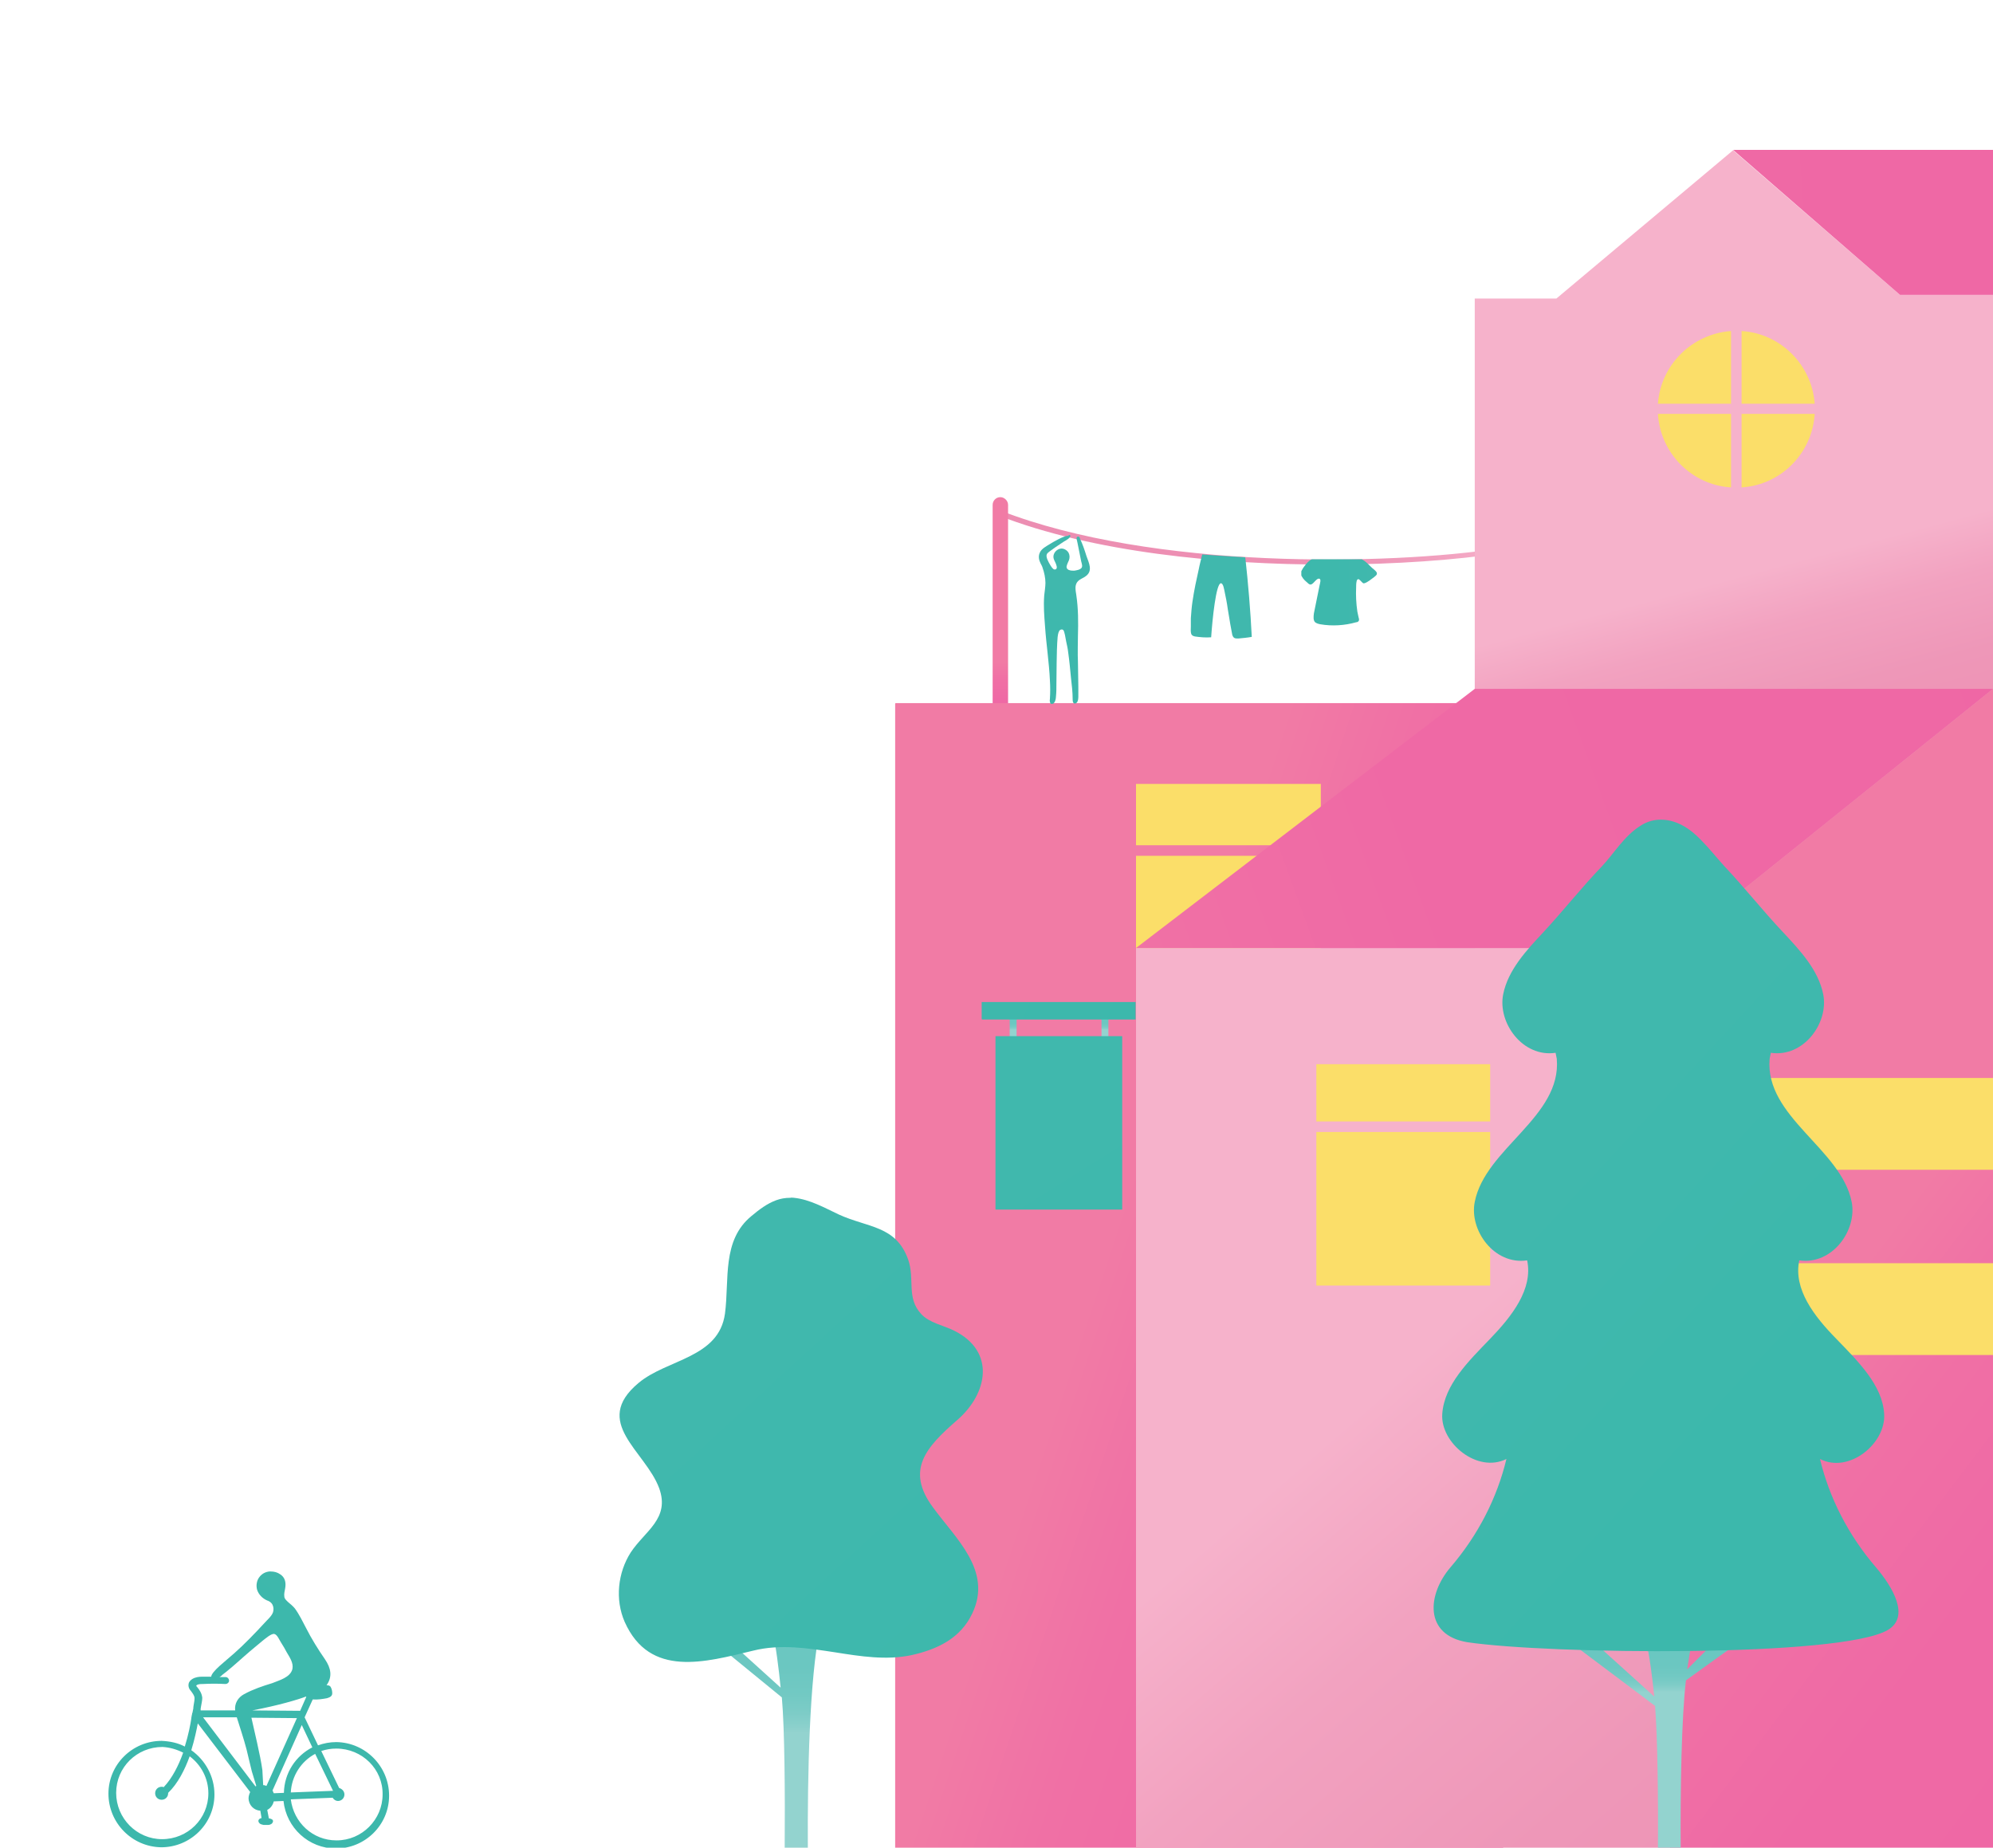 <?xml version="1.0" encoding="utf-8"?>
<!-- Generator: Adobe Illustrator 18.0.0, SVG Export Plug-In . SVG Version: 6.00 Build 0)  -->
<!DOCTYPE svg PUBLIC "-//W3C//DTD SVG 1.1//EN" "http://www.w3.org/Graphics/SVG/1.1/DTD/svg11.dtd">
<svg version="1.1" xmlns="http://www.w3.org/2000/svg" xmlns:xlink="http://www.w3.org/1999/xlink" x="0px" y="0px"
	 viewBox="0 0 490.7 454.9" enable-background="new 0 0 490.7 454.9" xml:space="preserve">
<g id="Layer_1">
</g>
<g id="entry_points">
	<g>
		<g>
			<defs>
				<path id="SVGID_1_" d="M246.3,125.7c37.5,14.6,95.4,13.5,123,9.3c0.3-0.1,0.7,0.2,0.7,0.5c0.1,0.3-0.2,0.7-0.5,0.7
					c-10.6,1.6-25.7,2.8-42.4,2.8c-26.9,0-58-3-81.3-12.1c-0.3-0.1-0.5-0.5-0.4-0.8c0.1-0.3,0.3-0.4,0.6-0.4
					C246.1,125.7,246.2,125.7,246.3,125.7"/>
			</defs>
			<clipPath id="SVGID_2_">
				<use xlink:href="#SVGID_1_"  overflow="visible"/>
			</clipPath>
			
				<linearGradient id="SVGID_3_" gradientUnits="userSpaceOnUse" x1="-55.882" y1="420.367" x2="-54.538" y2="420.367" gradientTransform="matrix(-92.696 0 0 -92.696 -4809.936 39099.297)">
				<stop  offset="0" style="stop-color:#F6B2CB"/>
				<stop  offset="0.108" style="stop-color:#F2A2C0"/>
				<stop  offset="0.249" style="stop-color:#EE97B8"/>
				<stop  offset="0.448" style="stop-color:#ED90B3"/>
				<stop  offset="1" style="stop-color:#EC8EB2"/>
			</linearGradient>
			<rect x="245.3" y="125.7" clip-path="url(#SVGID_2_)" fill="url(#SVGID_3_)" width="124.8" height="14.7"/>
		</g>
		<g>
			<defs>
				<path id="SVGID_4_" d="M246.3,122.4c1,0,1.9,0.9,1.9,1.9v57.4c0,1.1-0.9,1.9-1.9,1.9s-1.9-0.9-1.9-1.9v-57.4
					c0-1,0.8-1.9,1.9-1.9H246.3z"/>
			</defs>
			<clipPath id="SVGID_5_">
				<use xlink:href="#SVGID_4_"  overflow="visible"/>
			</clipPath>
			
				<linearGradient id="SVGID_6_" gradientUnits="userSpaceOnUse" x1="-170.368" y1="1002.273" x2="-169.023" y2="1002.273" gradientTransform="matrix(-8.161350e-10 18.178 -18.178 -8.161350e-10 18465.709 3260.092)">
				<stop  offset="0" style="stop-color:#F17BA5"/>
				<stop  offset="0.155" style="stop-color:#F070A5"/>
				<stop  offset="0.379" style="stop-color:#EF69A5"/>
				<stop  offset="1" style="stop-color:#EF67A5"/>
			</linearGradient>
			<rect x="244.4" y="122.4" clip-path="url(#SVGID_5_)" fill="url(#SVGID_6_)" width="3.8" height="61.2"/>
		</g>
		<g>
			<defs>
				<polygon id="SVGID_7_" points="369.4,173.1 370.1,454.9 220.4,454.9 220.4,173.1 				"/>
			</defs>
			<clipPath id="SVGID_8_">
				<use xlink:href="#SVGID_7_"  overflow="visible"/>
			</clipPath>
			
				<linearGradient id="SVGID_9_" gradientUnits="userSpaceOnUse" x1="-235.881" y1="442.58" x2="-234.537" y2="442.58" gradientTransform="matrix(143.395 48.286 -48.286 143.395 55466.773 -51767.793)">
				<stop  offset="0" style="stop-color:#F17BA5"/>
				<stop  offset="0.155" style="stop-color:#F070A5"/>
				<stop  offset="0.379" style="stop-color:#EF69A5"/>
				<stop  offset="1" style="stop-color:#EF67A5"/>
			</linearGradient>
			<polygon clip-path="url(#SVGID_8_)" fill="url(#SVGID_9_)" points="135.2,426.2 354.9,500.2 455.3,201.8 235.7,127.9 			"/>
		</g>
		<rect x="279.7" y="193" fill="#FBDE69" width="45.5" height="15.1"/>
		<rect x="279.7" y="210.7" fill="#FBDE69" width="45.5" height="40.2"/>
		<g>
			<defs>
				<path id="SVGID_10_" d="M272.9,248.9h-1.7v8.7h1.7V248.9z M250.3,248.9h-1.7v8.7h1.7V248.9z"/>
			</defs>
			<clipPath id="SVGID_11_">
				<use xlink:href="#SVGID_10_"  overflow="visible"/>
			</clipPath>
			
				<linearGradient id="SVGID_12_" gradientUnits="userSpaceOnUse" x1="-173.866" y1="-3614.722" x2="-172.521" y2="-3614.722" gradientTransform="matrix(1.177030e-10 -2.622 2.622 1.177030e-10 9737.265 -202.359)">
				<stop  offset="0" style="stop-color:#93D3CF"/>
				<stop  offset="2.440166e-02" style="stop-color:#8ED1CD"/>
				<stop  offset="0.135" style="stop-color:#7DCCC7"/>
				<stop  offset="0.272" style="stop-color:#72C9C3"/>
				<stop  offset="0.465" style="stop-color:#6BC7C1"/>
				<stop  offset="1" style="stop-color:#69C6C0"/>
			</linearGradient>
			<rect x="248.6" y="248.9" clip-path="url(#SVGID_11_)" fill="url(#SVGID_12_)" width="24.3" height="8.7"/>
		</g>
		<g>
			<defs>
				<polygon id="SVGID_13_" points="276.3,255.1 276.3,297.8 245.1,297.8 245.1,297.8 245.1,255.1 				"/>
			</defs>
			<clipPath id="SVGID_14_">
				<use xlink:href="#SVGID_13_"  overflow="visible"/>
			</clipPath>
			
				<linearGradient id="SVGID_15_" gradientUnits="userSpaceOnUse" x1="-261.198" y1="566.294" x2="-259.853" y2="566.294" gradientTransform="matrix(32.643 51.943 -51.943 32.643 38203.488 -4639.372)">
				<stop  offset="0" style="stop-color:#40B8AD"/>
				<stop  offset="1" style="stop-color:#3CB8AC"/>
			</linearGradient>
			<polygon clip-path="url(#SVGID_14_)" fill="url(#SVGID_15_)" points="225.8,267.2 253.9,311.9 295.6,285.7 267.5,241 			"/>
		</g>
		<g>
			<defs>
				<rect id="SVGID_16_" x="241.7" y="246.7" width="37.9" height="4.3"/>
			</defs>
			<clipPath id="SVGID_17_">
				<use xlink:href="#SVGID_16_"  overflow="visible"/>
			</clipPath>
			
				<linearGradient id="SVGID_18_" gradientUnits="userSpaceOnUse" x1="-341.782" y1="492.421" x2="-340.437" y2="492.421" gradientTransform="matrix(52.328 21.949 -21.949 52.328 28902.922 -18038.094)">
				<stop  offset="0" style="stop-color:#40B8AD"/>
				<stop  offset="1" style="stop-color:#3CB8AC"/>
			</linearGradient>
			<polygon clip-path="url(#SVGID_17_)" fill="url(#SVGID_18_)" points="240.2,250.3 274,264.5 281.2,247.3 247.4,233.1 			"/>
		</g>
		<g>
			<defs>
				<path id="SVGID_19_" d="M263.5,131.8c0.3,0.5-1.1,1.3-1.5,1.5c-0.7,0.5-1.4,0.9-2.1,1.4c-0.4,0.3-1.6,1.1-2,1.5
					c-0.4,0.5-0.2,1.1,0,1.6c0.2,0.5,0.5,1,0.8,1.5c0.2,0.3,0.6,0.9,0.9,0.9c0.6,0.1,0.7-0.5,0.5-1c-0.2-0.9-0.9-1.5-0.7-2.5
					c0.2-0.8,0.8-1.4,1.6-1.6c0.8-0.2,1.7,0.3,2.1,1c0.3,0.6,0.3,1.2,0.1,1.8c-0.2,0.5-0.5,1-0.6,1.6c0,0.5,0.3,0.8,0.8,0.9
					c0.3,0.1,0.7,0.1,1.1,0.1c0.6-0.1,1.4-0.2,1.8-0.7c0.3-0.4,0-1.2-0.1-1.6c-0.3-1.5-0.6-3-0.9-4.5c-0.1-0.3-0.1-0.6-0.2-0.9
					c-0.1-0.4,0-0.7,0.4-0.7c0.2,0,0.4,0.3,0.4,0.5c0.7,1.5,1.1,2.7,1.6,4.3c0.6,1.7,1.6,3.6-0.1,4.9c-0.6,0.5-1.4,0.7-2,1.3
					c-0.4,0.4-0.6,1-0.6,1.6c0,0.6,0.1,1.2,0.2,1.8c0.5,3.4,0.5,6.7,0.4,10.1c0,0.5-0.1,4.7,0,6.3c0,2,0.1,4.1,0.1,6.1
					c0,0.6,0,1.3,0,1.9c0,0.7,0.1,2.3-0.9,2.3c-0.5,0-0.5-0.8-0.5-1.1c0-1.7-0.2-3.4-0.4-5.1c-0.2-2.1-0.4-4.3-0.7-6.4
					c-0.1-0.9-0.3-1.8-0.5-2.7c-0.1-0.5-0.2-1.1-0.3-1.6c-0.1-0.3-0.2-1.2-0.6-1.3c-1-0.2-1.2,1.1-1.3,3.3
					c-0.1,1.1-0.2,8.2-0.2,10.3c0,0.9,0,1.8-0.1,2.8c0,0.5-0.2,2.1-1.2,1.9c-0.3-0.1-0.4-0.8-0.3-1.2c0.1-1.6,0.1-3.1,0-4.6
					c-0.2-4.4-0.9-8.9-1.2-13.3c-0.2-2.7-0.4-4.9-0.2-7.6c0.1-0.9,0.3-2.2,0.3-3.1c0-1.2-0.3-2.6-0.7-3.7c-0.1-0.4-0.3-0.7-0.5-1.1
					c-0.4-0.8-0.6-1.7-0.2-2.6c0.4-1,1.6-1.6,2.4-2.1c0.8-0.5,3.5-2.1,4.6-2.1C263.3,131.6,263.4,131.7,263.5,131.8"/>
			</defs>
			<clipPath id="SVGID_20_">
				<use xlink:href="#SVGID_19_"  overflow="visible"/>
			</clipPath>
			
				<linearGradient id="SVGID_21_" gradientUnits="userSpaceOnUse" x1="-61.306" y1="884.216" x2="-59.961" y2="884.216" gradientTransform="matrix(-5.083 21.603 -21.603 -5.083 19055.039 5961.463)">
				<stop  offset="0" style="stop-color:#40B8AD"/>
				<stop  offset="1" style="stop-color:#3CB8AC"/>
			</linearGradient>
			<polygon clip-path="url(#SVGID_20_)" fill="url(#SVGID_21_)" points="256.3,128.6 246.3,171.2 268.5,176.4 278.6,133.8 			"/>
		</g>
		<g>
			<defs>
				<path id="SVGID_22_" d="M71.6,441.3c0.2-4.1,2.6-7.7,6-9.5l4.4,9.1c0,0,0,0,0,0L71.6,441.3z M94.2,441.8
					c0,6.2-5.1,11.3-11.3,11.3c0,0,0,0-0.1,0c-5.8,0-10.5-4.4-11.2-10.1l10.3-0.4c0.3,0.5,0.8,0.8,1.3,0.8c0.9,0,1.6-0.7,1.6-1.6
					c0-0.8-0.6-1.4-1.3-1.6l-4.4-9.1c1.2-0.4,2.4-0.6,3.7-0.6C89.2,430.5,94.3,435.6,94.2,441.8 M45.1,431.5
					c-1.1,3.1-2.7,6.3-4.8,8.5c-0.2-0.1-0.3-0.1-0.5-0.1c-0.9,0-1.6,0.7-1.6,1.6c0,0.9,0.7,1.6,1.6,1.6c0.9,0,1.6-0.7,1.6-1.6
					c0,0,0-0.1,0-0.1c2.4-2.3,4.1-5.7,5.3-9c2.8,2.1,4.6,5.4,4.6,9.1c0,6.3-5.1,11.3-11.4,11.3c-6.2,0-11.3-5.1-11.3-11.4
					c0-6.3,5.1-11.3,11.4-11.3C41.8,430.2,43.5,430.7,45.1,431.5 M67.4,441.5c-0.1-0.2-0.2-0.5-0.3-0.7l7.2-16.1l2.6,5.5
					c-4.1,2.1-6.9,6.3-7,11.2L67.4,441.5z M65.6,439.7c-0.2-0.1-0.5-0.2-0.8-0.2l-0.2-3.7c-0.5-3.7-2.1-10.1-2.7-12.9l11.2,0.1
					L65.6,439.7z M63.1,439.7c-0.1,0-0.1,0.1-0.2,0.1l-12.9-17l8.3,0c0.8,2.6,1.7,5.2,2.4,7.9c0.2,0.7,0.9,3.9,1.3,5.4L63.1,439.7
					 M73.9,421.2l-11.8-0.1c6.4-1.2,11.4-2.7,13.2-3.4c0,0,0.1,0,0.1,0.1L73.9,421.2z M60.1,417.1c-1.5,0.8-2.4,2.3-2.2,4l-8.5,0
					c0-0.1,0-0.1,0-0.2l0-0.2c0-0.2,0.1-0.4,0.1-0.6c0.1-0.6,0.3-1.4,0.3-2.1c-0.1-1.1-0.7-2-1.3-2.7c-0.1-0.1-0.2-0.2-0.2-0.3
					c0,0,0.1,0,0.1-0.1c0.4-0.3,1-0.3,1.6-0.3c1.8-0.1,3.7-0.1,5.5,0c0.5,0,0.9-0.4,0.9-0.8c0-0.5-0.4-0.9-0.8-0.9
					c-0.5,0-1.1,0-1.6,0c0.3-0.1,0.7-0.5,0.8-0.6c0.3-0.2,0.6-0.5,0.9-0.7c2-1.6,3.9-3.4,5.9-5.1c1-0.8,2-1.7,3-2.5
					c0.4-0.3,2.3-2,3-1.7c0.7,0.2,1.2,1.5,1.6,2.1c0.5,0.8,1,1.6,1.4,2.4c0.7,1.2,1.7,2.6,1.4,4.1c-0.5,2.1-3.3,2.8-5,3.5
					C64.7,415.1,62.3,415.9,60.1,417.1 M69,387.6c-0.7-0.5-1.5-0.7-2.3-0.7c-0.1,0-0.2,0-0.4,0c-0.9,0.1-1.7,0.5-2.3,1.2
					c-0.8,0.9-1,2.2-0.7,3.3c0.4,1.2,1.3,2.1,2.4,2.6c0.6,0.2,1.1,0.5,1.4,1.1c0.3,0.6,0.3,1.3,0.1,1.9c-0.4,1-1.4,1.8-2.1,2.6
					c-2.2,2.4-5.1,5.4-7.5,7.5c-2,1.8-5.5,4.4-5.6,5.7c-0.7,0-1.5,0-2.2,0c-0.8,0-1.7,0.1-2.5,0.6c-0.6,0.4-0.9,0.9-0.9,1.5
					c0,0.6,0.3,1.1,0.6,1.4c0.5,0.7,0.9,1.2,0.9,1.8c0,0.5-0.1,1-0.2,1.6c0,0.2-0.1,0.4-0.1,0.7l0,0.2c-0.1,0.3-0.1,0.7-0.2,1
					c0,0.1,0,0.1-0.1,0.2c0,0,0,0,0,0.1c0,0,0,0.2-0.1,0.5c0,0.2-0.1,0.4-0.1,0.6c0,0,0,0.1,0,0.1c-0.2,1.4-0.7,4-1.6,6.9
					c-1.7-0.9-3.6-1.3-5.7-1.4c-7.2,0-13.1,5.8-13.1,13c0,7.2,5.8,13.1,13,13.2c7.2,0,13.1-5.8,13.1-13c0-4.5-2.3-8.5-5.7-10.9
					c0.8-2.6,1.3-5,1.6-6.6l12.9,16.9c-0.2,0.4-0.4,1-0.4,1.5c0,1.7,1.3,3,2.9,3.1l0.3,1.8c-0.1,0-0.2,0.1-0.3,0.1
					c-0.1,0-0.2,0.1-0.3,0.2c-0.3,0.3-0.2,0.7,0.1,1c0.3,0.3,0.7,0.3,1,0.4c0.4,0,0.7,0,1.1,0c0.3,0,0.6-0.1,0.9-0.3
					c0.2-0.2,0.4-0.5,0.3-0.8c-0.1-0.3-0.5-0.4-0.8-0.5c0,0-0.1,0-0.2,0l-0.4-2.1c0.8-0.4,1.4-1.2,1.6-2.1l2.4-0.1
					c0.7,6.6,6.2,11.7,12.9,11.7c7.2,0,13.1-5.8,13.1-13c0-7.2-5.8-13.1-13-13.2c-1.6,0-3.1,0.3-4.5,0.8l-3.3-6.9l2-4.4
					c1.2,0.1,2.4-0.1,3.5-0.3c0.7-0.2,1.3-0.5,1.3-1.2c0-0.5-0.1-1-0.3-1.4c-0.2-0.5-0.6-0.6-1.1-0.6c1.5-2.1,1.1-4.2-0.4-6.4
					c-1.6-2.3-3.4-5.2-4.6-7.6c-0.9-1.7-1.7-3.4-2.8-4.9c-0.5-0.6-1.1-1.1-1.7-1.6c-0.4-0.4-0.9-0.8-0.9-1.4
					c-0.1-0.6,0.1-1.3,0.2-1.9C70.5,389.5,70.1,388.3,69,387.6"/>
			</defs>
			<clipPath id="SVGID_23_">
				<use xlink:href="#SVGID_22_"  overflow="visible"/>
			</clipPath>
			
				<linearGradient id="SVGID_24_" gradientUnits="userSpaceOnUse" x1="-77.617" y1="527.27" x2="-76.272" y2="527.27" gradientTransform="matrix(-48.852 57.162 -57.162 -48.852 26467.519 30548.219)">
				<stop  offset="0" style="stop-color:#40B8AD"/>
				<stop  offset="1" style="stop-color:#3CB8AC"/>
			</linearGradient>
			<polygon clip-path="url(#SVGID_23_)" fill="url(#SVGID_24_)" points="56,352.6 -6.9,426.2 66.8,489.1 129.7,415.6 			"/>
		</g>
		<g>
			<defs>
				<path id="SVGID_25_" d="M306.6,137.2c0.7,6.2,1.3,13.4,1.6,19.6c-1.1,0.2-2.2,0.3-3.3,0.4c-0.8,0-1.2,0-1.5-0.9
					c-0.1-0.5-0.2-1.1-0.3-1.6c-0.3-1.5-0.5-3.1-0.8-4.7c-0.2-1.5-0.5-3-0.8-4.4c-0.1-0.4-0.3-2-0.9-2c-1.2,0-2.1,8.9-2.4,13.3
					c-1.4,0.1-2.6,0-4-0.2c-0.4-0.1-0.7-0.2-0.9-0.6c-0.2-0.6-0.1-1.3-0.1-1.9c0-0.7,0-1.4,0-2c0.1-1.4,0.2-2.8,0.4-4.1
					c0.4-2.8,1-5.5,1.6-8.2c0-0.2,0.8-3.4,0.8-3.4C301,136.9,306.4,137.2,306.6,137.2"/>
			</defs>
			<clipPath id="SVGID_26_">
				<use xlink:href="#SVGID_25_"  overflow="visible"/>
			</clipPath>
			
				<linearGradient id="SVGID_27_" gradientUnits="userSpaceOnUse" x1="-237.612" y1="851.367" x2="-236.267" y2="851.367" gradientTransform="matrix(3.732 23.918 -23.918 3.732 21551.19 2657.842)">
				<stop  offset="0" style="stop-color:#40B8AD"/>
				<stop  offset="1" style="stop-color:#3CB8AC"/>
			</linearGradient>
			<polygon clip-path="url(#SVGID_26_)" fill="url(#SVGID_27_)" points="290.1,136.9 293.6,159.5 311.4,156.7 307.9,134.1 			"/>
		</g>
		<g>
			<defs>
				<path id="SVGID_28_" d="M196.1,400.9l5.8,0c-2.6,12.3-3.1,36.1-3,54.1h-5.7c0.1-13,0-29.3-0.7-37.1l-17-13.9l1.8-2l1.2,1.1
					l13.7,12.4c-0.5-5-1.1-9.9-2.1-14.5L196.1,400.9z"/>
			</defs>
			<clipPath id="SVGID_29_">
				<use xlink:href="#SVGID_28_"  overflow="visible"/>
			</clipPath>
			
				<linearGradient id="SVGID_30_" gradientUnits="userSpaceOnUse" x1="-171.838" y1="9.922" x2="-170.493" y2="9.922" gradientTransform="matrix(1.159691e-09 -25.83 25.83 1.159691e-09 -67.48 -4011.995)">
				<stop  offset="0" style="stop-color:#93D3CF"/>
				<stop  offset="2.440166e-02" style="stop-color:#8ED1CD"/>
				<stop  offset="0.135" style="stop-color:#7DCCC7"/>
				<stop  offset="0.272" style="stop-color:#72C9C3"/>
				<stop  offset="0.465" style="stop-color:#6BC7C1"/>
				<stop  offset="1" style="stop-color:#69C6C0"/>
			</linearGradient>
			<rect x="175.6" y="400.9" clip-path="url(#SVGID_29_)" fill="url(#SVGID_30_)" width="26.3" height="54.1"/>
		</g>
		<g>
			<defs>
				<path id="SVGID_31_" d="M195.5,294.9c3.9,0.4,7.6,2.5,11,4.1c7.2,3.3,14.1,2.7,17.1,11.1c1.7,4.9-0.5,9.4,3.2,13.4
					c2,2.2,5.5,2.8,8.1,4.1c10.3,5.1,8.3,15.5,0.8,22c-7.7,6.7-12.8,12.3-6,21.5c5.6,7.7,14.7,15.6,9.7,26.1
					c-2.9,6.2-8.7,8.9-15,10.3c-6.2,1.3-12.5,0.3-18.8-0.7c-6.6-1-13.4-2.1-20.2-0.4c-11.7,2.8-25.4,6.8-31.6-7.1
					c-2.4-5.5-1.7-12.1,1.5-17.1c3.5-5.3,9.7-8.3,7-15.8c-3.4-9.2-16.7-16.2-5.1-25.9c7-5.9,19.8-6.1,21.3-17.1
					c1.1-8.4-0.8-18,6.5-24c1.9-1.6,3.9-3.1,6.1-3.9c1.1-0.4,2.2-0.6,3.5-0.6C194.9,294.8,195.2,294.9,195.5,294.9"/>
			</defs>
			<clipPath id="SVGID_32_">
				<use xlink:href="#SVGID_31_"  overflow="visible"/>
			</clipPath>
			
				<linearGradient id="SVGID_33_" gradientUnits="userSpaceOnUse" x1="-223.821" y1="479.829" x2="-222.477" y2="479.829" gradientTransform="matrix(88.632 97.21 -97.21 88.632 66653.258 -20443.084)">
				<stop  offset="0" style="stop-color:#40B8AD"/>
				<stop  offset="1" style="stop-color:#3CB8AC"/>
			</linearGradient>
			<polygon clip-path="url(#SVGID_32_)" fill="url(#SVGID_33_)" points="86.8,348.5 190.9,462.7 304.1,359.4 200.1,245.3 			"/>
		</g>
		<g>
			<defs>
				<path id="SVGID_34_" d="M338.4,140.3c0.3,0.3,0.7,0.6,0.6,1c0,0.3-0.5,0.6-0.7,0.8c-0.7,0.5-1.6,1.3-2.4,1.5
					c-0.3,0.1-0.5-0.2-0.8-0.5c-0.3-0.3-0.6-0.7-0.9-0.4c-0.3,0.3-0.3,1.4-0.3,1.8c-0.1,2,0,4.1,0.3,6.1c0.1,0.5,0.2,0.9,0.3,1.4
					c0.1,0.3,0.2,0.7,0,0.9c-0.1,0.2-0.4,0.3-0.6,0.3c-2.8,0.8-5.9,1-8.8,0.5c-0.5-0.1-0.9-0.2-1.3-0.5c-0.5-0.5-0.4-1.4-0.3-2.2
					c0.5-2.3,0.9-4.6,1.4-6.9c0.1-0.5,0.4-1.4,0-1.6c-0.7-0.3-1.4,1.2-2.1,1.4c-0.5,0.1-0.8-0.4-1.2-0.7c-0.5-0.4-1.2-1.2-1.3-1.9
					c-0.1-0.5,0.3-1,0.5-1.4c0.5-0.7,1.7-2.4,2.7-2.3l5.7,0l5.7-0.1C336.5,138.2,337.2,139.4,338.4,140.3"/>
			</defs>
			<clipPath id="SVGID_35_">
				<use xlink:href="#SVGID_34_"  overflow="visible"/>
			</clipPath>
			
				<linearGradient id="SVGID_36_" gradientUnits="userSpaceOnUse" x1="597.321" y1="421.36" x2="598.666" y2="421.36" gradientTransform="matrix(-13.765 0 0 -13.765 8561.093 5946.02)">
				<stop  offset="0" style="stop-color:#40B8AD"/>
				<stop  offset="1" style="stop-color:#3CB8AC"/>
			</linearGradient>
			<rect x="320.4" y="137.7" clip-path="url(#SVGID_35_)" fill="url(#SVGID_36_)" width="18.6" height="16.6"/>
		</g>
		<g>
			<defs>
				<path id="SVGID_37_" d="M467.8,72.6h22.9V394H363.1V93.6h0.1c0,0-0.1,0-0.1,0l0-20.1h20.1l43.5-36.5L467.8,72.6z"/>
			</defs>
			<clipPath id="SVGID_38_">
				<use xlink:href="#SVGID_37_"  overflow="visible"/>
			</clipPath>
			
				<linearGradient id="SVGID_39_" gradientUnits="userSpaceOnUse" x1="-197.967" y1="523.79" x2="-196.622" y2="523.79" gradientTransform="matrix(25.686 94.716 -94.716 25.686 55104.816 5443.881)">
				<stop  offset="0" style="stop-color:#F6B2CB"/>
				<stop  offset="0.108" style="stop-color:#F2A2C0"/>
				<stop  offset="0.249" style="stop-color:#EE97B8"/>
				<stop  offset="0.448" style="stop-color:#ED90B3"/>
				<stop  offset="1" style="stop-color:#EC8EB2"/>
			</linearGradient>
			<polygon clip-path="url(#SVGID_38_)" fill="url(#SVGID_39_)" points="272.9,61.4 371.8,426.2 580.9,369.5 481.9,4.7 			"/>
		</g>
		<g>
			<defs>
				<path id="SVGID_40_" d="M363.1,93.6L363.1,93.6L363.1,93.6C363.1,93.6,363.1,93.6,363.1,93.6L363.1,93.6"/>
			</defs>
			<clipPath id="SVGID_41_">
				<use xlink:href="#SVGID_40_"  overflow="visible"/>
			</clipPath>
			
				<linearGradient id="SVGID_42_" gradientUnits="userSpaceOnUse" x1="-198.27" y1="524.952" x2="-196.925" y2="524.952" gradientTransform="matrix(25.416 93.72 -93.72 25.416 54617.047 5393.797)">
				<stop  offset="0" style="stop-color:#F6B2CB"/>
				<stop  offset="0.108" style="stop-color:#F2A2C0"/>
				<stop  offset="0.249" style="stop-color:#EE97B8"/>
				<stop  offset="0.448" style="stop-color:#ED90B3"/>
				<stop  offset="1" style="stop-color:#EC8EB2"/>
			</linearGradient>
			<polygon clip-path="url(#SVGID_41_)" fill="url(#SVGID_42_)" points="363.1,93.6 363.1,93.6 363.1,93.6 363.1,93.6 			"/>
		</g>
		<g>
			<defs>
				<polygon id="SVGID_43_" points="490.7,36.9 490.7,72.6 467.8,72.6 426.7,36.9 426.7,36.9 				"/>
			</defs>
			<clipPath id="SVGID_44_">
				<use xlink:href="#SVGID_43_"  overflow="visible"/>
			</clipPath>
			
				<linearGradient id="SVGID_45_" gradientUnits="userSpaceOnUse" x1="-254.225" y1="414.063" x2="-252.88" y2="414.063" gradientTransform="matrix(124.242 -8.501 8.501 124.242 28420.553 -53543.43)">
				<stop  offset="0" style="stop-color:#F17BA5"/>
				<stop  offset="0.155" style="stop-color:#F070A5"/>
				<stop  offset="0.379" style="stop-color:#EF69A5"/>
				<stop  offset="1" style="stop-color:#EF67A5"/>
			</linearGradient>
			<polygon clip-path="url(#SVGID_44_)" fill="url(#SVGID_45_)" points="427,77 493.1,72.5 490.4,32.6 424.3,37.1 			"/>
		</g>
		<g>
			<defs>
				<path id="SVGID_46_" d="M411.3,233.4L411.3,233.4l0,221.5H279.7V233.4v0C280,233.4,410.9,233.4,411.3,233.4"/>
			</defs>
			<clipPath id="SVGID_47_">
				<use xlink:href="#SVGID_46_"  overflow="visible"/>
			</clipPath>
			
				<linearGradient id="SVGID_48_" gradientUnits="userSpaceOnUse" x1="-191.222" y1="444.646" x2="-189.878" y2="444.646" gradientTransform="matrix(214.433 242.49 -242.49 214.433 149169.391 -48636.262)">
				<stop  offset="0" style="stop-color:#F6B2CB"/>
				<stop  offset="0.108" style="stop-color:#F2A2C0"/>
				<stop  offset="0.249" style="stop-color:#EE97B8"/>
				<stop  offset="0.448" style="stop-color:#ED90B3"/>
				<stop  offset="1" style="stop-color:#EC8EB2"/>
			</linearGradient>
			<polygon clip-path="url(#SVGID_47_)" fill="url(#SVGID_48_)" points="169.8,330.6 337.4,520.2 521.2,357.7 353.5,168.1 			"/>
		</g>
		<g>
			<defs>
				<polygon id="SVGID_49_" points="490.7,169.6 411.3,233.4 279.7,233.4 363.1,169.6 				"/>
			</defs>
			<clipPath id="SVGID_50_">
				<use xlink:href="#SVGID_49_"  overflow="visible"/>
			</clipPath>
			
				<linearGradient id="SVGID_51_" gradientUnits="userSpaceOnUse" x1="-215.159" y1="403.759" x2="-213.814" y2="403.759" gradientTransform="matrix(205.887 -74.481 74.481 205.887 14473.026 -98902.289)">
				<stop  offset="0" style="stop-color:#F17BA5"/>
				<stop  offset="0.155" style="stop-color:#F070A5"/>
				<stop  offset="0.379" style="stop-color:#EF69A5"/>
				<stop  offset="1" style="stop-color:#EF67A5"/>
			</linearGradient>
			<polygon clip-path="url(#SVGID_50_)" fill="url(#SVGID_51_)" points="304.1,300.9 511.1,226 466.3,102.1 259.2,177 			"/>
		</g>
		<g>
			<defs>
				<path id="SVGID_52_" d="M490.7,454.9h-79.5c-0.3-51.5-1.3-223,0.1-221.5l79.4-63.8V454.9z"/>
			</defs>
			<clipPath id="SVGID_53_">
				<use xlink:href="#SVGID_52_"  overflow="visible"/>
			</clipPath>
			
				<linearGradient id="SVGID_54_" gradientUnits="userSpaceOnUse" x1="-229.506" y1="465.027" x2="-228.161" y2="465.027" gradientTransform="matrix(112.8 84.224 -84.224 112.8 65510.141 -32809.055)">
				<stop  offset="0" style="stop-color:#F17BA5"/>
				<stop  offset="0.155" style="stop-color:#F070A5"/>
				<stop  offset="0.379" style="stop-color:#EF69A5"/>
				<stop  offset="1" style="stop-color:#EF67A5"/>
			</linearGradient>
			<polygon clip-path="url(#SVGID_53_)" fill="url(#SVGID_54_)" points="273.1,352.8 461.8,493.6 627.5,271.7 438.8,130.8 			"/>
		</g>
		<rect x="432.6" y="265.4" fill="#FBDE69" width="58.1" height="22.6"/>
		<rect x="432.6" y="311" fill="#FBDE69" width="58.1" height="22.6"/>
		<rect x="324.1" y="262" fill="#FBDE69" width="42.8" height="14.1"/>
		<rect x="324.1" y="278.7" fill="#FBDE69" width="42.8" height="37.8"/>
		<g>
			<defs>
				<path id="SVGID_55_" d="M411,403.4l5.7,0c-0.5,2.5-0.9,5-1.3,7.6l6.1-6.1l8-1.5c-0.2,0.1-12.1,8.6-14.4,10.3
					c-1.1,9.3-1.4,27.2-1.3,41.3h-5.6c0.1-12.3-0.1-27.4-0.7-35l-20.9-15.7l6,0.1l1.2,1.1l13.5,12.2c-0.5-4.9-1.1-9.7-2.1-14.2
					L411,403.4z"/>
			</defs>
			<clipPath id="SVGID_56_">
				<use xlink:href="#SVGID_55_"  overflow="visible"/>
			</clipPath>
			
				<linearGradient id="SVGID_57_" gradientUnits="userSpaceOnUse" x1="-174.845" y1="-608.962" x2="-173.501" y2="-608.962" gradientTransform="matrix(4.598330e-10 -10.242 10.242 4.598330e-10 6645.085 -1374.237)">
				<stop  offset="0" style="stop-color:#93D3CF"/>
				<stop  offset="2.440166e-02" style="stop-color:#8ED1CD"/>
				<stop  offset="0.135" style="stop-color:#7DCCC7"/>
				<stop  offset="0.272" style="stop-color:#72C9C3"/>
				<stop  offset="0.465" style="stop-color:#6BC7C1"/>
				<stop  offset="1" style="stop-color:#69C6C0"/>
			</linearGradient>
			<rect x="386.7" y="403.3" clip-path="url(#SVGID_56_)" fill="url(#SVGID_57_)" width="42.8" height="51.6"/>
		</g>
		<g>
			<defs>
				<path id="SVGID_58_" d="M418.7,206.7c2.1,2.1,3.9,4.4,5.9,6.6c5,5.3,9.4,10.9,14.3,16.1c4.3,4.6,8.8,9.4,10,15.4
					c1.4,7-4.8,15.6-12.9,14.4c-0.1,0.5-0.2,1-0.3,1.5c-1.2,14.3,17.6,22.1,20.2,35.2c1.4,7-4.8,15.6-12.9,14.4
					c-1.5,7.1,3.7,13.8,9.1,19.3c5.3,5.5,11.4,11.4,11.8,18.5c0.5,7.2-8.6,14.8-15.8,11.1c2.3,9.6,7,18.8,13.8,26.7
					c4,4.7,8.5,12.1,2.9,15.4c-11.5,6.8-83.6,6-103.6,3c-10.6-1.8-9.8-11.7-4.1-18.4c6.8-7.9,11.5-17.1,13.8-26.7
					c-7.2,3.6-16.3-4-15.8-11.1c0.5-7.2,6.5-13,11.8-18.5c5.3-5.5,10.6-12.2,9.1-19.3c-8.1,1.2-14.3-7.4-12.9-14.4
					c2.6-13.2,21.4-20.9,20.2-35.2c-0.1-0.5-0.2-1-0.3-1.5c-8.1,1.2-14.3-7.4-12.9-14.4c1.2-6,5.7-10.8,10-15.4
					c4.9-5.3,9.3-10.9,14.3-16.1c3.1-3.3,5.4-7.4,9.5-10c1.7-1.1,3.4-1.5,5-1.5C412.8,201.8,416.1,204,418.7,206.7"/>
			</defs>
			<clipPath id="SVGID_59_">
				<use xlink:href="#SVGID_58_"  overflow="visible"/>
			</clipPath>
			
				<linearGradient id="SVGID_60_" gradientUnits="userSpaceOnUse" x1="-234.285" y1="479.651" x2="-232.94" y2="479.651" gradientTransform="matrix(88.345 81.221 -81.221 88.345 60041.266 -23063.732)">
				<stop  offset="0" style="stop-color:#40B8AD"/>
				<stop  offset="0.503" style="stop-color:#3CB8AC"/>
				<stop  offset="1" style="stop-color:#3CB8AC"/>
			</linearGradient>
			<polygon clip-path="url(#SVGID_59_)" fill="url(#SVGID_60_)" points="247.8,313.7 415.6,467.9 573.4,296.3 405.6,142.1 			"/>
		</g>
		<g>
			<defs>
				<rect id="SVGID_61_" x="-128.4" y="-274.1" width="619.1" height="729"/>
			</defs>
			<clipPath id="SVGID_62_">
				<use xlink:href="#SVGID_61_"  overflow="visible"/>
			</clipPath>
			<path clip-path="url(#SVGID_62_)" fill="#FBDE69" d="M428.8,99.4V81.5c9.6,0.6,17.3,8.3,18,17.9H428.8z"/>
			<path clip-path="url(#SVGID_62_)" fill="#FBDE69" d="M426.2,99.4h-18c0.7-9.6,8.4-17.2,18-17.9V99.4z"/>
			<path clip-path="url(#SVGID_62_)" fill="#FBDE69" d="M426.2,101.9V120c-9.7-0.6-17.4-8.4-18-18.1H426.2z"/>
			<path clip-path="url(#SVGID_62_)" fill="#FBDE69" d="M428.8,101.9h18c-0.6,9.7-8.3,17.5-18,18.1V101.9z"/>
		</g>
	</g>
</g>
</svg>

